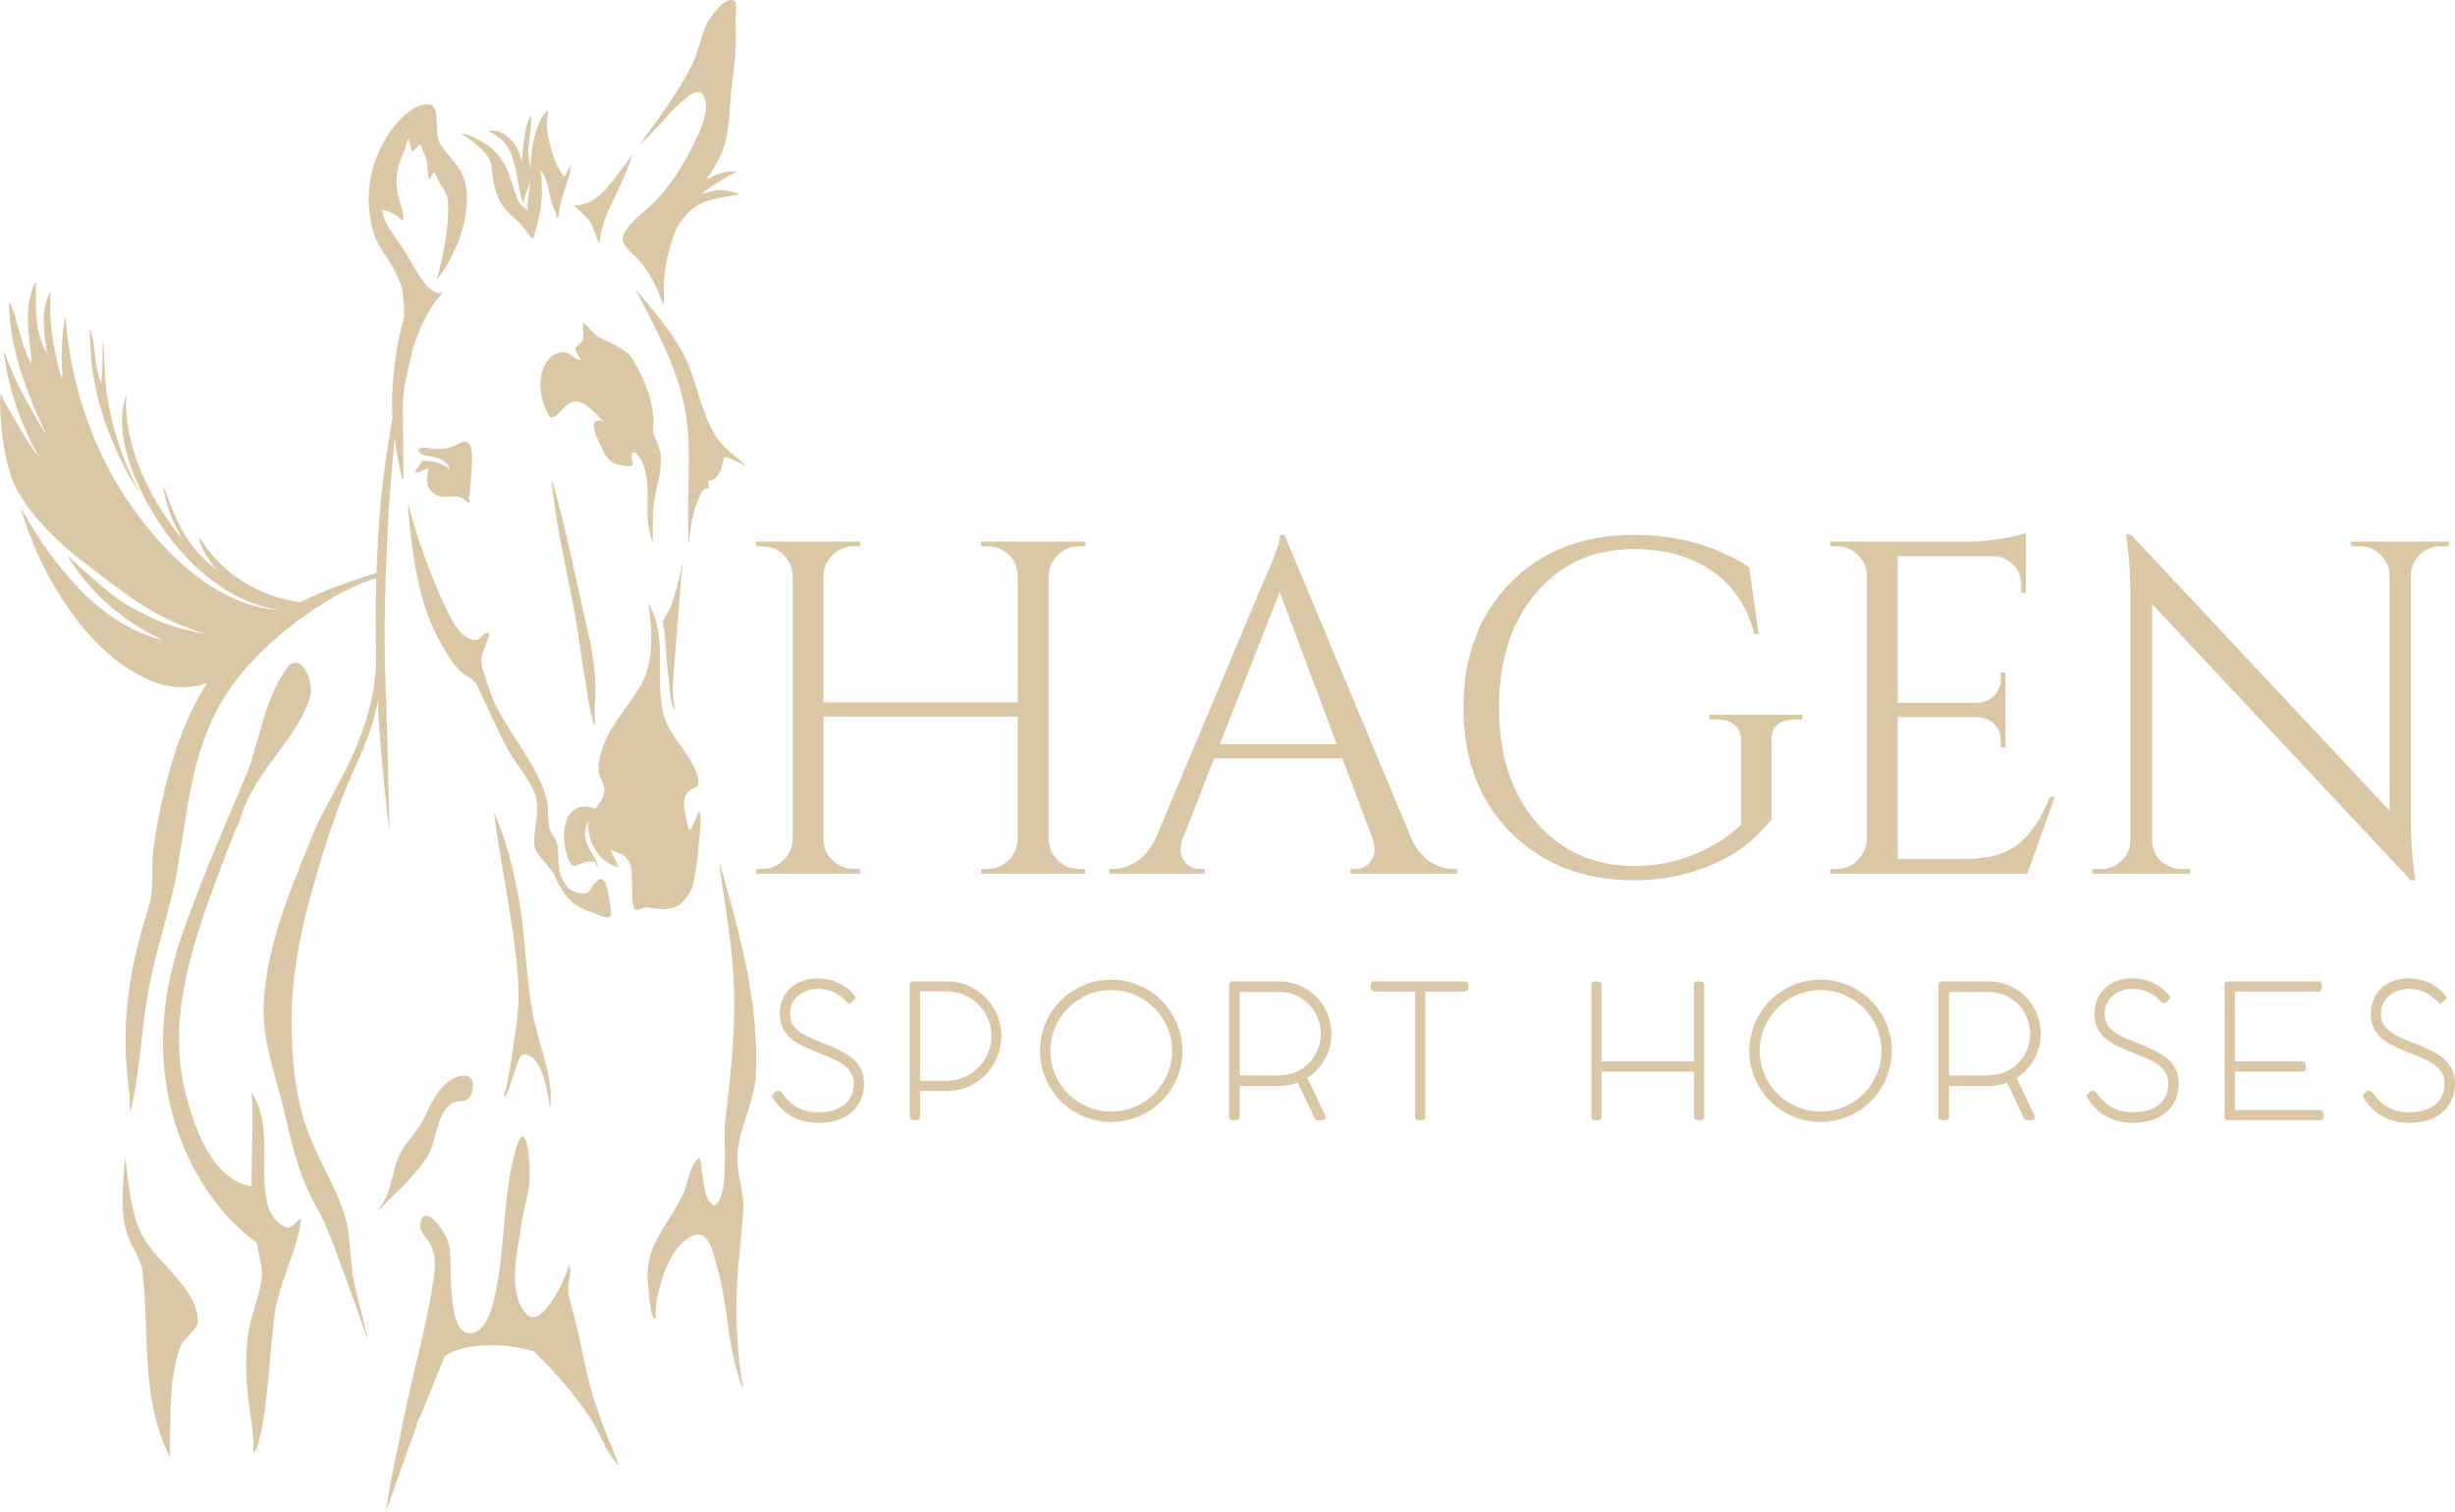 <svg xmlns:serif="http://www.serif.com/" xmlns="http://www.w3.org/2000/svg" xmlns:xlink="http://www.w3.org/1999/xlink" id="Hagen_Sport_Horses_Logo" x="0px" y="0px" width="300px" height="184.766px" viewBox="0 0 300 184.766" style="enable-background:new 0 0 300 184.766;" xml:space="preserve"><style type="text/css">	.st0{fill-rule:evenodd;clip-rule:evenodd;fill:#DAC7A6;}</style><g id="Foal">	<path class="st0" d="M71.752,76.792c-1.235-5.367-2.771-13.014-4.341-18.289   c0.469,6.399,2.623,14.072,3.44,20.41c0.278,2.156,0.702,4.293,1.014,6.446   c0.105,0.721,0.248,1.442,0.446,2.143c0.103,0.363,0.225,1.444,0.328,1.082   c0.156-0.549-0.029-1.368,0.016-1.95C72.938,82.965,72.587,80.425,71.752,76.792z"></path>	<path class="st0" d="M80.12,24.54c-1.11,1.175-3.462,2.748-3.976,4.304   c-0.367,1.113,1.234,2.184,1.864,2.887c1.377,1.538,2.152,3.192,2.826,4.964   c0.288,0.756,0.333,0.48,0.282-0.865c-0.101-2.699,0.589-5.612,1.628-8.069   c2.109-3.338,3.839-3.325,7.497-3.987c0.325-0.059-0.605-0.276-0.923-0.363   c-0.712-0.192-1.429-0.224-2.156-0.094c-0.479,0.085-0.961,0.212-1.431,0.378   c0.585-0.495,1.202-0.94,1.815-1.304c0.524-0.31,1.059-0.602,1.577-0.921   c0.264-0.162,1.08-0.479,0.772-0.511c-1.19-0.122-2.436,0.321-3.618,1.024   c0.673-0.958,1.31-1.938,1.79-3.008c1.261-2.819,0.999-5.782,1.396-8.777   c0.334-2.534,0.591-5.114,0.414-7.667c-0.029-0.417,0.26-2.08-0.114-2.376   c-1.077-0.851-3.059,2.045-3.381,2.713c-0.788,1.65-1.021,3.491-1.854,5.128   c-1.714,3.365-4.227,6.76-6.398,9.694c-0.195,0.263,1.547-1.429,2.484-2.475   c1.199-1.338,2.005-2.266,3.419-3.375c0.695-0.544,1.543-1.028,2.016,0.004   c0.713,1.557-0.356,3.834-1.034,5.24C83.648,19.916,82.296,22.235,80.12,24.54z"></path>	<path class="st0" d="M60.06,20.288c0.195,2.292,0.562,4.392,2.445,6.058   c0.512,0.453,1.076,0.889,1.466,1.466c0.461,0.681,0.963,1.299,1.151,1.338   c0.001,0.003,0.002,0.007,0.003,0.009c0.001-0.003,0.002-0.006,0.003-0.008   c0.032,0.005,0.056-0.007,0.065-0.043c0.033-0.124,0.061-0.254,0.085-0.387   c0.545-1.628,0.96-3.669,0.95-5.194c-0.004-0.599-0.017-1.223-0.071-1.82   c-0.018-0.196-0.037-0.392-0.063-0.588c-0.011-0.085-0.099-0.313-0.034-0.257   c0.894,0.777,1.009,2.918,1.401,3.999c0.135,0.372,0.305,0.729,0.443,1.098   c0.08,0.213,0.063,0.79,0.234,0.641c0.191-0.166,0.241-0.997,0.282-1.214   c0.193-1.027,0.488-2.015,0.838-2.999c0.172-0.484,0.361-0.941,0.419-1.456   c0.019-0.171,0.024-0.344,0.029-0.515c0.002-0.078,0.049-0.294-0.001-0.234   c-0.132,0.161-0.537,1.313-0.729,1.337c-0.137,0.017-0.438-0.467-0.488-0.543   c-0.437-0.658-0.704-1.433-0.95-2.179c-0.412-1.25-0.717-2.479-0.722-3.807   c-0-0.146,0.2-1.392,0.089-1.476c-0.066-0.051-0.577,0.672-0.596,0.702   c-0.497,0.807-0.812,1.755-1.044,2.668c-0.324,1.277-0.382,2.546-0.43,3.823   c-0.113-0.929-0.39-1.846-0.253-2.791c0.117-0.808,0.24-1.606,0.303-2.421   c0.022-0.285,0.04-0.57,0.039-0.856c-0.001-0.129,0.062-0.47-0.034-0.384   c-0.528,0.471-0.677,1.862-0.797,2.512c-0.163,0.879-0.261,1.897-0.306,2.952   c-0.171-0.667-0.419-1.311-0.772-1.912c-0.43-0.732-1.313-1.469-2.11-1.768   c-0.112-0.042-1.121-0.169-1.1-0.005c0.016,0.129,0.69,0.441,0.786,0.505   c0.603,0.405,1.142,0.89,1.497,1.532c1.16,2.097,1.093,4.646,1.836,6.834   c0.011-0.083,0.021-0.167,0.031-0.251c0.013,0.11,0.026,0.221,0.04,0.327   c-0.035-0.959,0.525-1.812,0.769-2.706c-0.019,0.292-0.042,0.585-0.073,0.879   c-0.084,0.782-0.225,1.676-0.269,2.562c-0.453-0.408-0.932-0.772-1.182-1.402   c-0.767-1.935-1.084-3.984-2.535-5.581c-1.603-1.765-4.33-2.552-4.342-2.412   C56.358,16.379,59.898,18.378,60.06,20.288z"></path>	<path class="st0" d="M72.346,27.526c0.194,0.384,0.61,1.933,0.861,2.086   c0.136,0.083,0.073-0.309,0.107-0.465c0.063-0.296,0.112-0.594,0.181-0.888   c0.216-0.908,0.508-1.811,0.909-2.654c1.133-2.377,1.877-3.853,2.944-6.786   c-1.348,1.769-2.272,3.16-3.611,4.588c-0.799,0.853-1.957,1.687-3.53,1.674   C69.872,25.079,71.7,26.246,72.346,27.526z"></path>	<path class="st0" d="M87.399,53.212c-1.789-2.93-2.23-6.631-3.774-9.715   c-1.42-2.838-3.874-5.748-5.977-8.12c3.468,6.655,6.223,11.658,6.495,18.459   c0.126,3.137-0.099,6.323-0.043,9.47c0.011,0.619-0.009,1.239,0.006,1.858   c0.002,0.066,0.005,1.112,0.073,1.122c0.03,0.005,0.111-0.924,0.117-0.982   c0.066-0.637,0.187-1.249,0.305-1.876c0.184-0.992,0.731-2.685,1.309-3.523   c0.262-0.382,0.849-0.058,0.768-0.333c-0.091-0.313-0.302-0.79,0.113-0.841   c1.158-0.143,1.592-2.165,1.658-2.785c0.047-0.44,2.997,1.219,2.796,1.033   C89.952,55.783,88.331,54.742,87.399,53.212z"></path>	<path class="st0" d="M84.432,108.861c0.568-1.004,1.022-5.958,1.117-7.333   c0.024-0.363,0.166-2.267-0.126-2.356c-0.044-0.014-0.721,1.635-0.868,1.881   c-0.009,0.016-0.277,0.435-0.279,0.433c-0.236-0.196-0.3-1.028-0.382-1.343   c-0.216-0.819-0.574-2.333-0.002-3.124c0.701-0.97,1.705-0.448,1.424-1.813   c-0.609-2.953-3.495-4.959-4.24-7.939c-1.087-4.352,0.58-9.517-1.856-13.576   c0.416,2.998,0.744,6.708-0.638,9.509c-1.349,2.736-3.749,4.966-4.814,7.847   c-0.402,1.088-0.772,2.294-0.571,3.462c0.125,0.728,0.819,1.621,0.653,2.347   c-0.188,0.82-0.678,1.408-1.123,2.018c-2.864-1.288-4.651,1.677-3.415,5.743   c0.741,2.438,1.31,0.35,3.293,0.734c0.237,0.047,0.328,0.82,0.414,0.594   c0.174-0.459-0.892-1.935-1.088-2.341c-0.645-1.335-0.574-2.322,0.068-3.396   c-0.099,0.327-0.147,0.69-0.114,1.11c0.159,2.05,1.63,4.287,3.732,4.659   c0.011,0.002-0.971-1.961-0.963-2.08c0.001-0.014,0.767,0.276,0.82,0.296   c0.811,0.299,1.279,0.718,1.566,1.575c0.383,1.144-0.015,4.688,0.507,5.322   c0.278,0.338,1.18-0.267,1.543-0.199C81.557,111.338,83.009,111.373,84.432,108.861z"></path>	<path class="st0" d="M80.743,55.515c-0.021-0.541-0.998-2.601-0.953-2.975   c0.533-4.36-2.765-9.134-2.892-9.236c-1.038-0.835-2.213-1.406-3.417-1.951   c-0.601-0.272-1.023-0.705-1.459-1.187c-0.087-0.096-0.663-0.758-0.757-0.68   c-0.054,0.045,0.049,1.684,0.012,1.865c-0.135,0.644-0.875,0.917-0.97,1.165   c-0.085,0.222,0.348,0.888,0.454,1.11c0.063,0.132,0.319,0.421,0.174,0.401   c-0.87-0.115-1.417-1.223-2.493-0.955c-3.113,0.777-2.757,5.743-1.311,7.788   c0.458,0.648,1.397-0.707,2.146-1.349c1.671-1.434,3.365,1.018,4.482,1.996   c-2.536-0.775-0.24,3.147-0.198,3.257c0.345,0.913,0.887,1.671,1.836,2.001   c0.219,0.076,1.918,0.408,1.951,0.006c0.035-0.418-0.403-0.996-0.06-1.398   c0.375-0.44,1.063,0.869,1.125,0.99c0.989,1.916,0.651,4.694,0.731,6.781   c0.028,0.736,0.163,1.463,0.327,2.18c0.171,0.748,0.292,1.223,0.295,1.086   c0.04-1.728-0.071-3.448,0.172-5.167C80.303,58.681,80.855,58.405,80.743,55.515z"></path>	<path class="st0" d="M83.465,68.632c-0.392,1.873-0.859,3.731-1.496,5.537   c-0.144,0.409-1.033,1.589-0.963,1.967c0.393,2.124,0.376,4.38,0.676,6.585   c0.168,1.233,0.124,3.042,0.774,4.123c0.126,0.209-0.061-0.484-0.093-0.726   c-0.053-0.418-0.101-0.833-0.12-1.254c-0.059-1.349,0.072-2.659,0.192-4.001   C82.793,76.843,82.991,72.641,83.465,68.632z"></path>	<path class="st0" d="M72.537,111.578c0.511,0.169,1.52,0.827,2.078,0.422   c0.127-0.093,0.02-0.797,0-0.948c-0.087-0.66-0.361-3.112-0.908-3.512   c-0.667-0.486-1.46,1.039-1.717,1.377c-0.514,0.676-2.164,0.062-2.578-0.433   c-1.503-1.801-1.007-3.032-1.268-5.104c-0.112-0.889-0.796-1.332-1-2.174   c-0.31-1.272-0.049-2.587-0.428-3.844c-1.182-3.917-4.175-7.367-6.061-10.976   c-0.21-0.401-0.673-1.674-1.156-2.939c-0.121-0.502-0.294-1.083-0.533-1.735   c-0.517-1.411,0.438-2.777,0.471-3.023c0.062-0.45,0.632-1.349,0.178-1.349   c-0.86-0.002-0.79,1.24-2.07,0.786c-1.62-0.574-2.416-2.549-3.107-3.934   c-1.655-3.317-3.811-9.39-4.636-12.937c0.837,10.81,2.386,14.7,4.904,18.786   c1.891,3.068,2.379,2.079,3.581,3.679c1.23,2.558,2.312,5.184,3.662,7.69   c1.028,1.91,2.613,3.551,3.397,5.577c0.642,1.66,0.029,3.891-0.092,5.652   c-0.131,1.898,1.744,2.759,2.547,4.449C69.076,109.775,69.873,110.698,72.537,111.578z"></path>	<path class="st0" d="M51.231,56.913c-0.098,0.105-0.192,0.214-0.274,0.331   c-0.613,0.867,0.458,0.371,0.986,0.157c0.034-0.014,0.405-0.179,0.422-0.161   c0.052,0.059-0.134,0.687-0.145,0.797c-0.067,0.621-0.073,1.239,0.297,1.766   c0.986,1.407,2.17,0.69,3.526,0.925c0.594,0.103,0.816,0.528,1.303,0.786   c0.075,0.04,0.008-0.17,0.005-0.255c-0.002-0.058-0.008-0.115-0.013-0.173l0.063,0.046   c-0.035-0.123-0.063-0.191-0.084-0.234c-0.007-0.052-0.015-0.103-0.025-0.155   c0.015-0.046,0.037-0.119,0.068-0.248c0.087-0.359,0.187-1.773,0.194-2.112   c0.018-0.816,0.688-4.837-1.01-4.368c-0.959,0.265-1.611,1.23-4.414,0.71   c-0.104-0.019-0.967,0.027-0.982,0.189c-0.029,0.331,0.397,0.684,0.683,0.732   c0.807,0.136,1.762,0.217,2.503,0.779c0.322,0.245,0.512,0.548,0.637,0.878   c-0.945-0.684-2.085-1.012-3.389-0.983C51.422,56.459,51.373,56.761,51.231,56.913z"></path>	<path class="st0" d="M52.271,141.276c1.206-1.936,0.898-4.686,2.704-6.252   c0.698-0.605,1.39-0.268,2.002-0.584c1.003-0.517,1.283-2.975-0.221-2.974   c-2.356,0.003-3.944,2.949-4.725,4.767c-0.839,1.952-2.497,3.343-3.232,4.974   c-1.03,2.288-0.828,4.359-2.453,6.476l0.045,0.116C48.462,145.647,50.659,143.862,52.271,141.276z"></path>	<path class="st0" d="M62.354,130.406c-0.103,0.826-0.358,1.621-0.473,2.442   c-0.054,0.387-0.533,1.368-0.204,1.156c0.638-0.41,1.546-5.082,2.213-5.131   c1.854-0.134,2.623,2.87,2.905,4.177c0.106,0.489,0.193,0.981,0.291,1.472   c0.053,0.262,0.131,1.05,0.162,0.785c0.436-3.731-1.469-7.729-2.134-11.326   c-0.99-5.354-0.867-10.459-2.035-15.791c-0.634-2.896-1.089-5.076-2.734-8.985   c0.782,6.633,3.342,17.689,2.991,23.71C63.19,125.438,62.665,127.909,62.354,130.406z"></path>	<path class="st0" d="M43.308,156.915c-0.632-2.733-0.339-5.648-1.174-8.312   c-1.081-3.448-3.045-6.565-4.369-9.918c-1.698-4.299-2.143-9.417-2.14-14.016   c0.003-5.082,0.97-10.204,2.345-15.23c1.257-4.592,2.698-9.2,4.453-13.44   c1.131-2.733,3.067-6.324,3.738-10.312c0.278,5.371,0.769,10.718,1.429,15.985   c0.032,0.253-0.298-13.795-0.46-17.707c-0.309-7.424-0.019-13.536,0.327-20.819   c0.158-3.323,0.566-6.491,0.739-9.72c0.033,0.241,0.068,0.479,0.104,0.714   c0.279,1.771,0.697,4.299,0.984,4.529c0.089,0.071-0.075-5.547-0.059-8.902   c0.012-2.623,0.722-4.82,1.233-7.188c1.334-3.966,2.416-5.342,3.652-6.848   c0.055-0.068-0.922,0.674-2.364-1.323c-1.17-1.62-1.89-3.27-3.428-5.39   c-0.018-0.024-0.04-0.049-0.061-0.074c-0.702-1.073-1.551-2.156-1.514-3.284   c0-0.011,0.603,0.142,0.661,0.16c0.458,0.15,0.877,0.408,1.278,0.673   c0.189,0.125,0.397,0.565,0.55,0.399c0.326-0.354-0.551-2.682-0.634-3.167   c-0.366-2.143-0.071-3.279,0.796-5.237c0.165-0.372,0.262-1.179,0.541-1.464   c0.013-0.013,0.376,1.417,0.432,1.493c0.06,0.082,0.766-0.731,0.81-0.791   c0.224-0.3,0.426,0.619,0.605,0.948c0.625,1.143,0.369,2.039,0.618,3.199   c0.075,0.348,0.363-0.642,0.657-0.844c0.03-0.021,0.397,0.755,0.423,0.819   c0.377,0.909,1.195,1.664,1.254,2.648c0.199,3.32-0.586,6.662-1.353,9.662   c2.394-2.943,4.521-8.325,3.36-12.202c-0.564-1.883-2.226-2.976-3.086-4.644   c-0.51-0.988,0.127-4.28-1.095-4.519c-1.891-0.37-4.103,2.105-5.025,3.501   c-2.394,3.622-3.198,8.044-1.812,12.348c0.747,2.317,2.534,3.552,3.356,6.541   c0.032,0.117,0.061,0.193,0.087,0.235c0.166,1.145,0.234,2.318,0.231,3.261   c-0.199,0.806-0.419,1.499-0.579,2.288c-0.835,4.126-1.014,7.33-0.856,10.055   c-0.566,3.295-1.108,6.809-1.408,10.085c-0.271,2.969-0.453,5.956-0.555,8.952   c-3.511,1.041-6.612,2.193-9.348,3.564c-2.741-0.474-5.203-1.284-7.685-3.02   c-1.852-1.295-3.411-2.997-4.597-4.917c-0.022-0.036,0.014,0.405,0.034,0.472   c0.093,0.317,0.221,0.624,0.364,0.922c0.46,0.955,1.086,1.826,1.79,2.615   c0.119,0.134-0.287-0.215-0.426-0.328c-0.736-0.602-1.427-1.26-2.062-1.967   c-2.002-2.228-3.045-5.168-4.078-7.92c-0.038-0.102-0.007,0.218,0.007,0.325   c0.039,0.298,0.095,0.593,0.16,0.886c0.169,0.769,0.401,1.524,0.697,2.253   c0.415,1.02,0.899,2.011,1.435,2.973c-1.154-1.422-2.206-2.927-3.142-4.502   c-1.598-2.69-2.821-5.642-3.406-8.723c-0.196-1.03-0.322-2.076-0.335-3.125   c-0.004-0.335-0.002-0.553,0.013-0.886c0.006-0.141,0.063-0.554,0.016-0.421   c-1.706,4.798,1.112,11.007,3.613,15.018c3.311,5.308,8.713,10.437,15.175,11.268   c-8.164-0.41-15.072-7.812-19.146-14.143c-3.421-5.318-5.592-11.431-6.622-17.654   c-0.213-1.291-0.305-2.586-0.448-3.885c-0.051-0.462-0.6,2.64-0.438,5.96   c0.01,0.209,0.163,1.094-0.065,1.234C7.441,46.097,7.23,45.213,7.224,45.185   c-0.302-1.339-0.634-2.686-0.822-4.046c-0.224-1.622-0.398-4.259-0.164-5.558   c0.025-0.142-0.837,1.244-0.898,3.111c-0.051,1.541,0.194,2.896,0.392,4.425   c0.033,0.251-0.251-0.439-0.355-0.669c-0.147-0.323-0.297-0.665-0.416-1.002   c-0.887-2.512-0.48-7.057-0.567-6.945c-0.571,0.738-0.867,2.419-0.922,3.005   c-0.241,2.547,0.215,4.503,0.405,6.748c0.036,0.421-0.531-0.743-0.566-0.83   c-0.379-0.946-0.669-1.923-0.946-2.902c-0.207-0.735-0.4-1.474-0.612-2.207   C1.73,38.237,1.226,36.944,1.2,36.985c-0.146,0.227-0.058,0.781-0.053,1.032   c0.005,0.267,0.018,0.53,0.041,0.797C1.602,43.668,3.58,48.811,5.667,53.146   c-0.002-0.002-0.003-0.005-0.005-0.008c-0.963-1.455-1.8-3.072-2.654-4.595   c-0.924-1.647-1.789-3.581-2.531-5.7c-0.099-0.282,0.445,6.331,4.262,12.939   c0.1,0.173-0.257-0.306-0.381-0.462c-0.827-1.042-1.503-2.192-2.161-3.346   c-0.504-0.884-0.999-1.781-1.557-2.632c-0.085-0.13-0.561-1.368-0.561-1.368   s-0.08,1.026-0.078,1.166c0.01,0.827,0.067,1.65,0.128,2.475   c0.153,2.067,0.494,4.116,1.069,6.109c1.271,4.4,6.161,8.85,9.513,11.362   c4.784,3.586,8.152,6.553,14.433,8.378c-3.697-0.556-6.157-1.618-9.05-3.198   c-1.923-1.05-3.571-2.554-5.215-3.98c-0.662-0.574-1.036-0.909-1.686-1.499   c-0.137-0.124-1.051-1.022-0.885-0.752c1.998,3.239,4.718,6.069,7.917,8.135   c1.179,0.761,2.398,1.465,3.664,2.074c-3.587-0.904-6.786-2.926-9.419-5.494   C7.251,69.61,4.742,65.986,2.543,62.077c-0.061-0.108,0.061,0.241,0.097,0.36   c0.094,0.309,0.188,0.618,0.286,0.926c0.181,0.566,0.36,1.152,0.577,1.708   c0.931,2.38,1.99,4.723,3.32,6.909c2.809,4.618,6.572,9.134,11.686,11.253   c2.174,0.9,4.643,1.006,6.791,0.273c-2.14,3.307-3.781,7.339-5.034,12.355   c-0.689,2.758-1.27,5.657-1.565,8.483c-0.226,2.168,0.15,4.349-0.514,6.458   c-1.784,5.672-2.854,10.603-2.845,16.583c0.003,1.915,0.165,3.789,0.4,5.689   c0.077,0.623,0.104,1.251,0.135,1.877c0.016,0.321-0.029,1.28,0.049,0.966   c1.249-5.003,1.338-10.398,2.332-15.485c0.965-4.939,2.683-9.694,3.508-14.67   c1.287-7.765,1.829-15.306,6.575-21.928c2.723-3.799,6.66-7.201,10.678-9.784   c0.083-0.022,0.165-0.045,0.248-0.067c-0.041-0.005-0.081-0.009-0.122-0.014   c0.461-0.294,0.922-0.578,1.383-0.849c1.397-0.824,4.043-2.094,5.452-2.455   c-0.101,3.351-0.102,6.713-0.014,10.071c-0.285,9.51-5.668,16.118-7.715,21.205   c-2.652,6.589-5.677,13.439-6.032,20.736c-0.229,4.726,1.685,9.404,2.72,13.99   c0.889,3.937,1.868,7.771,4.05,11.438c1.356,2.281,6.054,16.026,5.974,15.66   C44.313,160.823,43.839,159.215,43.308,156.915z"></path>	<path class="st0" d="M92.388,131.115c0.3-8.739-1.889-16.758-4.529-25.883   c0.643,5.015,1.344,8.522,1.682,12.806c0.526,6.647-0.177,12.686-0.952,19.237   c-0.232,1.952,0.64,9.142-1.324,10.058c-0.05,0.024-0.285-0.195-0.314-0.219   c-0.977-0.823-0.902-2.722-1.17-3.85c-0.131-0.555-0.015-1.955-0.491-1.639   c-0.887,0.586-1.371,3.315-1.773,4.206c-1.616,3.585-4.672,6.28-4.367,10.482   c0.032,0.443,0.268,4.813,0.871,4.86c0.263,0.02,0.053-0.526,0.077-0.788   c0.079-0.846,0.157-1.697,0.368-2.521c0.559-2.183,1.479-4.907,3.346-6.326   c2.686-2.041,3.187,1.165,3.815,3.295c1.432,4.858,1.207,10.159,3.163,14.88   c0.128,0.309-0.099-0.664-0.148-0.996c-0.072-0.495-0.139-0.99-0.203-1.487   c-0.203-1.58-0.296-3.158-0.392-4.747c-0.303-5.056,0.421-9.456,0.78-14.408   c0.171-2.351-0.829-4.557-0.718-6.872C90.272,137.824,92.266,134.672,92.388,131.115z"></path>	<path class="st0" d="M35.07,150.053c-1.236-0.387-2.107-1.772-2.393-2.959   c-1.113-4.619,0.782-9.35-1.993-13.684c0.389,1.744,0.022,6.666,0.06,11.598   c-1.602-0.26-5.769-1.482-8.216-12.033c-2.276-9.814,1.777-19.944,5.872-30.631   c0.079-0.205,0.157-0.42,0.236-0.64c0.234-0.354,0.56-1.071,0.852-2.016   c1.714-5.547,7.082-9.605,8.443-14.651c0.442-1.638-1.172-5.81-2.96-3.264   c-2.392,3.406-3.109,7.632-4.36,11.532c-0.058,0.182-0.116,0.364-0.175,0.545   c-1.637,4.1-5.36,12.239-8.125,20.179c-6.543,18.791,2.017,30.965,5.645,34.832   c1.031,1.099,2.186,2.123,3.412,3.018c0.357,1.85,0.731,3.371,0.639,4.18   c-0.27,2.378-1.327,4.555-1.667,6.917c-0.478,3.321-0.25,6.478,0.24,9.781   c0.15,1.012,0.289,2.028,0.374,3.047c0.047,0.568-0.114,2.203,0.161,1.703   c1.559-2.829,1.878-13.512,2.544-17.471c0.61-3.626,2.746-7.354,3.105-10.923   C36.828,148.472,35.686,150.247,35.07,150.053z"></path>	<path class="st0" d="M15.301,141.385c-0.301,3.588-0.625,6.711,0.223,9.371   c0.501,1.571,1.692,3.055,1.885,4.698c0.894,7.634-0.255,15.296,3.257,22.455   c0.226,0.46,0.059-1.024,0.079-1.536c0.039-0.975,0.061-1.95,0.077-2.927   c0.051-3.065,0.16-5.951,1.233-8.853c0.426-1.15,2.084-1.962,2.119-3.106   c0.102-3.294-4.038-6.645-5.868-9.069C16.001,149.366,15.865,145.824,15.301,141.385z"></path>	<path class="st0" d="M74.631,176.551c-0.685-1.574-1.255-3.195-1.81-4.817   c-1.157-3.378-1.65-6.837-2.521-10.281c-0.272-1.073-0.567-2.142-0.822-3.219   c-0.066-0.282-0.027-0.76-0.037-1.141c0.211-0.906,0.325-1.764,0.186-2.381   c-0.066-0.294-0.262,0.542-0.386,0.817c-0.209,0.459-0.404,0.923-0.611,1.383   c-0.495,1.1-2.696,5.212-4.195,3.772c-2.57-2.466-1.156-7.953-0.732-10.945   c0.218-1.537,0.629-3.035,0.924-4.557c0.355-1.834-0.202-10.174-1.764-4.118   c-1.419,5.497-1.126,11.62-2.375,17.237c-0.303,1.362-0.992,4.34-2.79,4.633   c-3.337,0.544-2.354-8.902-2.795-10.698c-0.419-1.703-2.665-4.775-3.372-3.248   c-0.999,2.157,2.121,2.067,1.544,6.571c-0.813,6.347-2.578,11.813-3.808,18.14   c-0.47,2.418-1.035,4.814-1.485,7.237c-0.18,0.966-0.348,1.935-0.487,2.907   c-0.042,0.289-0.217,1.144-0.118,0.87c0.6-1.676,2.262-6.422,3.853-10.808   c-0.618,1.362,1.237-3.411,0,0c0.104-0.085,3.261-8.131,3.37-8.204   c2.577-1.696,7.689-1.536,10.83-0.533c2.569,2.503,4.868,5.116,6.89,8.125   c1.099,1.636,2.023,4.45,3.473,5.763c0.173,0.155-0.157-0.439-0.234-0.658   C75.138,177.775,74.895,177.156,74.631,176.551z"></path>	<path class="st0" d="M10.998,41.298c0.051,1.094,0.093,2.186,0.221,3.275   c0.372,3.174,1.248,6.282,2.462,9.234c0.939,2.285,2.05,4.529,3.494,6.541   c-2.124-3.796-3.508-8.008-4.134-12.309c-0.32-2.197-0.228-4.406-0.471-6.602   c-0.013-0.118-0.02,0.236-0.021,0.355c-0.004,0.276-0.005,0.551-0.008,0.827   c-0.005,0.576-0.011,1.151-0.022,1.727c-0.012,0.612-0.022,1.229-0.107,1.837   c-0.025,0.18-0.029,0.704-0.098,0.536c-0.849-2.078-0.547-4.479-1.323-6.526   c-0.065-0.171-0.024,0.365-0.017,0.547C10.98,40.925,10.989,41.111,10.998,41.298z"></path></g><g id="Horses_00000164473526997562626690000004768616467770894221_">	<path class="st0" d="M288.76,133.927c0-0.098,0.053-0.178,0.16-0.239   c0.061-0.076,0.142-0.158,0.241-0.245c0.099-0.088,0.206-0.133,0.32-0.133   c0.038,0,0.108,0.02,0.212,0.058c0.102,0.038,0.177,0.087,0.222,0.148   c0.282,0.388,0.576,0.736,0.881,1.041c0.305,0.305,0.638,0.559,1.001,0.765   c0.361,0.206,0.759,0.363,1.188,0.469c0.431,0.107,0.917,0.16,1.458,0.16   c0.587,0,1.14-0.069,1.658-0.206c0.52-0.137,0.972-0.349,1.362-0.634   c0.388-0.286,0.696-0.652,0.925-1.097c0.23-0.446,0.344-0.974,0.344-1.583   c0-0.472-0.096-0.882-0.286-1.228c-0.19-0.347-0.449-0.655-0.777-0.926   c-0.329-0.27-0.711-0.509-1.15-0.715c-0.437-0.206-0.9-0.407-1.388-0.605   c-0.763-0.305-1.473-0.599-2.133-0.881c-0.66-0.28-1.234-0.606-1.722-0.977   c-0.487-0.369-0.87-0.806-1.149-1.309c-0.279-0.503-0.417-1.123-0.417-1.862   c0-0.678,0.119-1.287,0.355-1.828c0.236-0.541,0.562-0.998,0.977-1.371   c0.416-0.373,0.91-0.658,1.481-0.858c0.573-0.198,1.19-0.297,1.853-0.297   c0.442,0,0.874,0.049,1.298,0.143c0.424,0.096,0.827,0.235,1.213,0.417   c0.384,0.183,0.742,0.407,1.074,0.673c0.332,0.267,0.631,0.571,0.897,0.914   c0.038,0.053,0.065,0.098,0.081,0.133c0.015,0.034,0.023,0.081,0.023,0.142   c0,0.023-0.023,0.058-0.069,0.104c-0.046,0.046-0.099,0.098-0.16,0.154   c-0.062,0.058-0.128,0.114-0.201,0.172c-0.072,0.056-0.131,0.104-0.177,0.142   c-0.084,0.062-0.16,0.082-0.229,0.064c-0.069-0.02-0.13-0.056-0.183-0.11   c-0.465-0.509-0.98-0.914-1.543-1.211c-0.565-0.297-1.24-0.445-2.025-0.445   c-0.51,0-0.975,0.076-1.394,0.229c-0.42,0.152-0.78,0.364-1.082,0.634   c-0.3,0.271-0.533,0.593-0.696,0.966c-0.165,0.373-0.247,0.785-0.247,1.234   c0,0.533,0.12,0.983,0.361,1.348c0.239,0.366,0.577,0.69,1.012,0.97   c0.434,0.282,0.951,0.545,1.549,0.789c0.597,0.244,1.252,0.51,1.961,0.8   c0.625,0.259,1.194,0.532,1.709,0.817c0.515,0.286,0.952,0.608,1.315,0.966   c0.361,0.358,0.641,0.765,0.841,1.222c0.196,0.457,0.297,0.987,0.297,1.589   c0,0.785-0.145,1.476-0.436,2.073c-0.289,0.599-0.684,1.101-1.182,1.508   c-0.5,0.408-1.086,0.715-1.761,0.92c-0.675,0.206-1.394,0.308-2.156,0.308   c-1.15,0-2.197-0.233-3.138-0.702c-0.942-0.468-1.76-1.236-2.453-2.302   c-0.038-0.053-0.067-0.104-0.085-0.149C288.769,134.041,288.76,133.988,288.76,133.927z"></path>	<path class="st0" d="M272.26,119.941h11.035c0.289,0,0.434,0.142,0.434,0.424v0.399   c0,0.129-0.037,0.233-0.108,0.309c-0.073,0.076-0.181,0.114-0.326,0.114h-10.188v8.524h8.231   c0.129,0,0.235,0.034,0.315,0.102c0.079,0.069,0.12,0.18,0.12,0.332v0.411   c0,0.129-0.04,0.232-0.114,0.308c-0.078,0.076-0.183,0.114-0.321,0.114h-8.231v4.685h10.37   c0.289,0,0.434,0.142,0.434,0.424v0.411c0,0.274-0.142,0.411-0.424,0.411h-11.284   c-0.13,0-0.222-0.037-0.28-0.108c-0.056-0.073-0.085-0.169-0.085-0.293v-16.157   c0-0.175,0.044-0.286,0.131-0.337C272.058,119.967,272.154,119.941,272.26,119.941z"></path>	<path class="st0" d="M254.996,133.927c0-0.098,0.053-0.178,0.16-0.239   c0.061-0.076,0.142-0.158,0.241-0.245c0.099-0.088,0.206-0.133,0.32-0.133   c0.038,0,0.108,0.02,0.212,0.058c0.102,0.038,0.177,0.087,0.222,0.148   c0.282,0.388,0.576,0.736,0.881,1.041c0.305,0.305,0.638,0.559,0.999,0.765   c0.363,0.206,0.759,0.363,1.19,0.469c0.431,0.107,0.917,0.16,1.458,0.16   c0.587,0,1.14-0.069,1.658-0.206c0.518-0.137,0.972-0.349,1.36-0.634   c0.389-0.286,0.698-0.652,0.926-1.097c0.229-0.446,0.343-0.974,0.343-1.583   c0-0.472-0.094-0.882-0.285-1.228c-0.19-0.347-0.451-0.655-0.778-0.926   c-0.328-0.27-0.71-0.509-1.149-0.715c-0.439-0.206-0.902-0.407-1.389-0.605   c-0.762-0.305-1.473-0.599-2.133-0.881c-0.658-0.28-1.232-0.606-1.72-0.977   c-0.488-0.369-0.871-0.806-1.149-1.309c-0.279-0.503-0.417-1.123-0.417-1.862   c0-0.678,0.117-1.287,0.353-1.828c0.238-0.541,0.562-0.998,0.978-1.371   c0.416-0.373,0.91-0.658,1.481-0.858c0.571-0.198,1.19-0.297,1.853-0.297   c0.442,0,0.874,0.049,1.298,0.143c0.422,0.096,0.827,0.235,1.211,0.417   c0.385,0.183,0.743,0.407,1.076,0.673c0.331,0.267,0.631,0.571,0.897,0.914   c0.038,0.053,0.064,0.098,0.079,0.133c0.015,0.034,0.023,0.081,0.023,0.142   c0,0.023-0.023,0.058-0.069,0.104c-0.046,0.046-0.099,0.098-0.16,0.154   c-0.061,0.058-0.128,0.114-0.2,0.172c-0.073,0.056-0.131,0.104-0.177,0.142   c-0.084,0.062-0.16,0.082-0.229,0.064c-0.07-0.02-0.131-0.056-0.184-0.11   c-0.465-0.509-0.978-0.914-1.543-1.211c-0.564-0.297-1.239-0.445-2.023-0.445   c-0.51,0-0.977,0.076-1.396,0.229s-0.779,0.364-1.08,0.634c-0.302,0.271-0.533,0.593-0.698,0.966   c-0.163,0.373-0.245,0.785-0.245,1.234c0,0.533,0.12,0.983,0.36,1.348   c0.241,0.366,0.577,0.69,1.013,0.97c0.434,0.282,0.951,0.545,1.548,0.789   c0.599,0.244,1.252,0.51,1.962,0.8c0.625,0.259,1.194,0.532,1.709,0.817   c0.513,0.286,0.952,0.608,1.315,0.966c0.361,0.358,0.641,0.765,0.839,1.222s0.297,0.987,0.297,1.589   c0,0.785-0.145,1.476-0.434,2.073c-0.289,0.599-0.684,1.101-1.184,1.508   c-0.498,0.408-1.086,0.715-1.76,0.92c-0.675,0.206-1.394,0.308-2.156,0.308   c-1.152,0-2.197-0.233-3.138-0.702c-0.942-0.468-1.76-1.236-2.453-2.302   c-0.038-0.053-0.067-0.104-0.085-0.149C255.005,134.041,254.996,133.988,254.996,133.927z"></path>	<path class="st0" d="M248.931,123.963c0.3,0.769,0.451,1.566,0.451,2.389   c0,0.533-0.065,1.059-0.195,1.577c-0.13,0.518-0.32,1.01-0.571,1.473   c-0.251,0.466-0.561,0.897-0.926,1.298c-0.366,0.399-0.785,0.743-1.257,1.033l2.195,4.639   c0.006,0.015,0.015,0.046,0.023,0.091c0.008,0.046,0.011,0.084,0.011,0.114   c0,0.084-0.029,0.16-0.085,0.229c-0.058,0.069-0.139,0.104-0.247,0.104h-0.673   c-0.145,0-0.256-0.081-0.332-0.241l-2.058-4.353c-0.708,0.282-1.517,0.422-2.424,0.422h-4.665v3.737   c0,0.289-0.148,0.434-0.446,0.434h-0.422c-0.291,0-0.436-0.145-0.436-0.434v-16.065   c0-0.13,0.041-0.238,0.12-0.326c0.081-0.087,0.174-0.136,0.28-0.143h5.568   c1.005,0,1.913,0.18,2.721,0.538c0.809,0.358,1.496,0.836,2.064,1.434   C248.195,122.512,248.629,123.194,248.931,123.963z M238.177,131.436h4.665   c0.83,0,1.571-0.142,2.218-0.428c0.647-0.285,1.194-0.666,1.641-1.143   c0.446-0.475,0.788-1.019,1.024-1.629c0.236-0.609,0.353-1.237,0.353-1.885   s-0.117-1.278-0.353-1.891c-0.236-0.614-0.577-1.161-1.024-1.641   c-0.446-0.48-0.993-0.864-1.641-1.153c-0.647-0.289-1.388-0.434-2.218-0.434h-4.665V131.436z"></path>	<path class="st0" d="M214.075,130.751c-0.207-0.737-0.309-1.508-0.309-2.308   c0-0.8,0.102-1.571,0.309-2.313c0.206-0.743,0.497-1.437,0.874-2.08   c0.376-0.644,0.83-1.231,1.36-1.76c0.529-0.53,1.117-0.983,1.761-1.36   c0.643-0.376,1.338-0.67,2.08-0.879c0.743-0.21,1.516-0.315,2.316-0.315s1.572,0.105,2.316,0.315   c0.743,0.209,1.437,0.503,2.081,0.879c0.644,0.378,1.231,0.83,1.761,1.36   c0.529,0.529,0.983,1.115,1.36,1.76c0.376,0.643,0.67,1.336,0.881,2.08   c0.209,0.742,0.314,1.513,0.314,2.313c0,0.8-0.105,1.571-0.314,2.308   c-0.21,0.74-0.504,1.431-0.881,2.075c-0.378,0.643-0.832,1.229-1.36,1.76   c-0.53,0.529-1.117,0.983-1.761,1.359c-0.644,0.378-1.338,0.669-2.081,0.874   c-0.743,0.206-1.516,0.308-2.316,0.308s-1.572-0.102-2.316-0.308   c-0.742-0.206-1.437-0.497-2.08-0.874c-0.644-0.376-1.233-0.83-1.761-1.359   c-0.53-0.53-0.984-1.117-1.36-1.76C214.572,132.181,214.281,131.491,214.075,130.751z    M215.303,126.473c-0.178,0.635-0.268,1.292-0.268,1.97c0,1.021,0.195,1.984,0.584,2.885   c0.388,0.903,0.92,1.69,1.595,2.36c0.673,0.67,1.463,1.199,2.366,1.587   c0.903,0.388,1.866,0.583,2.887,0.583c0.678,0,1.336-0.087,1.973-0.264   c0.637-0.175,1.229-0.424,1.778-0.748c0.548-0.323,1.05-0.711,1.504-1.165   c0.452-0.452,0.841-0.954,1.165-1.502s0.576-1.137,0.756-1.766   c0.178-0.628,0.268-1.286,0.268-1.971c0-1.021-0.197-1.982-0.59-2.884   c-0.392-0.903-0.925-1.691-1.6-2.366c-0.675-0.673-1.464-1.207-2.368-1.6   c-0.903-0.392-1.865-0.588-2.887-0.588c-0.686,0-1.344,0.09-1.971,0.268   c-0.629,0.18-1.22,0.431-1.773,0.754c-0.553,0.325-1.056,0.713-1.508,1.165   c-0.454,0.454-0.841,0.954-1.161,1.502S215.483,125.836,215.303,126.473z"></path>	<path class="st0" d="M206.997,129.712v-9.359c0-0.129,0.034-0.23,0.104-0.302   c0.069-0.073,0.171-0.11,0.308-0.11h0.401c0.129,0,0.236,0.037,0.32,0.11   c0.084,0.072,0.126,0.172,0.126,0.302v16.146c0,0.274-0.149,0.411-0.446,0.411h-0.401   c-0.274,0-0.411-0.137-0.411-0.411v-5.52h-11.297v5.52c0,0.274-0.145,0.411-0.434,0.411h-0.401   c-0.274,0-0.411-0.137-0.411-0.411v-16.146c0-0.129,0.034-0.23,0.102-0.302   c0.069-0.073,0.172-0.11,0.309-0.11h0.411c0.13,0,0.233,0.037,0.309,0.11   c0.076,0.072,0.114,0.172,0.114,0.302v9.359h11.297V129.712z"></path></g><g id="Sport">	<path class="st0" d="M167.939,119.941h11.056c0.129,0,0.236,0.034,0.32,0.098   c0.084,0.066,0.126,0.169,0.126,0.314v0.401c0,0.129-0.038,0.235-0.114,0.314   c-0.076,0.081-0.187,0.12-0.332,0.12h-4.825v15.311c0,0.274-0.142,0.411-0.424,0.411h-0.411   c-0.274,0-0.411-0.137-0.411-0.411v-15.311h-4.985c-0.282,0-0.424-0.145-0.424-0.434v-0.401   C167.516,120.079,167.657,119.941,167.939,119.941z"></path>	<path class="st0" d="M162.251,123.963c0.302,0.769,0.452,1.566,0.452,2.389   c0,0.533-0.066,1.059-0.195,1.577c-0.129,0.518-0.32,1.01-0.571,1.473   c-0.251,0.466-0.561,0.897-0.926,1.298c-0.366,0.399-0.786,0.743-1.258,1.033l2.195,4.639   c0.008,0.015,0.015,0.046,0.023,0.091c0.008,0.046,0.012,0.084,0.012,0.114   c0,0.084-0.029,0.16-0.087,0.229c-0.056,0.069-0.139,0.104-0.245,0.104h-0.675   c-0.145,0-0.254-0.081-0.331-0.241l-2.058-4.353c-0.71,0.282-1.517,0.422-2.424,0.422h-4.665v3.737   c0,0.289-0.149,0.434-0.446,0.434h-0.424c-0.289,0-0.434-0.145-0.434-0.434v-16.065   c0-0.13,0.04-0.238,0.12-0.326c0.079-0.087,0.174-0.136,0.28-0.143h5.568   c1.006,0,1.913,0.18,2.721,0.538c0.807,0.358,1.496,0.836,2.064,1.434   C161.515,122.512,161.949,123.194,162.251,123.963z M151.498,131.436h4.665   c0.83,0,1.569-0.142,2.218-0.428c0.647-0.285,1.194-0.666,1.641-1.143   c0.445-0.475,0.786-1.019,1.022-1.629c0.236-0.609,0.355-1.237,0.355-1.885   s-0.119-1.278-0.355-1.891c-0.236-0.614-0.577-1.161-1.022-1.641   c-0.446-0.48-0.993-0.864-1.641-1.153c-0.649-0.289-1.388-0.434-2.218-0.434h-4.665V131.436z"></path>	<path class="st0" d="M127.395,130.751c-0.206-0.737-0.309-1.508-0.309-2.308   c0-0.8,0.104-1.571,0.309-2.313c0.206-0.743,0.498-1.437,0.874-2.08   c0.378-0.644,0.832-1.231,1.36-1.76c0.53-0.53,1.117-0.983,1.761-1.36   c0.644-0.376,1.338-0.67,2.081-0.879c0.743-0.21,1.514-0.315,2.316-0.315   c0.8,0,1.572,0.105,2.314,0.315c0.743,0.209,1.438,0.503,2.081,0.879   c0.644,0.378,1.231,0.83,1.761,1.36c0.53,0.529,0.984,1.115,1.36,1.76   c0.378,0.643,0.67,1.336,0.881,2.08c0.21,0.742,0.315,1.513,0.315,2.313   c0,0.8-0.105,1.571-0.315,2.308c-0.21,0.74-0.503,1.431-0.881,2.075   c-0.376,0.643-0.83,1.229-1.36,1.76c-0.53,0.529-1.117,0.983-1.761,1.359   c-0.643,0.378-1.338,0.669-2.081,0.874c-0.742,0.206-1.514,0.308-2.314,0.308   c-0.801,0-1.572-0.102-2.316-0.308c-0.743-0.206-1.437-0.497-2.081-0.874   c-0.644-0.376-1.231-0.83-1.761-1.359c-0.529-0.53-0.983-1.117-1.36-1.76   C127.893,132.181,127.6,131.491,127.395,130.751z M128.624,126.473   c-0.18,0.635-0.27,1.292-0.27,1.97c0,1.021,0.195,1.984,0.584,2.885   c0.388,0.903,0.92,1.69,1.595,2.36c0.675,0.67,1.464,1.199,2.368,1.587   c0.903,0.388,1.865,0.583,2.887,0.583c0.678,0,1.335-0.087,1.971-0.264   c0.637-0.175,1.229-0.424,1.778-0.748c0.55-0.323,1.051-0.711,1.504-1.165   c0.454-0.452,0.842-0.954,1.167-1.502c0.323-0.548,0.576-1.137,0.754-1.766   c0.18-0.628,0.27-1.286,0.27-1.971c0-1.021-0.197-1.982-0.59-2.884   c-0.393-0.903-0.926-1.691-1.601-2.366c-0.673-0.673-1.463-1.207-2.366-1.6   c-0.903-0.392-1.866-0.588-2.887-0.588c-0.687,0-1.344,0.09-1.973,0.268   c-0.629,0.18-1.219,0.431-1.772,0.754c-0.553,0.325-1.056,0.713-1.51,1.165   c-0.454,0.454-0.839,0.954-1.161,1.502C129.052,125.243,128.802,125.836,128.624,126.473z"></path>	<path class="st0" d="M111.56,119.941h4.081c1.013,0,1.933,0.189,2.761,0.567   c0.827,0.376,1.536,0.878,2.127,1.502c0.591,0.625,1.047,1.339,1.367,2.142   c0.32,0.804,0.48,1.633,0.48,2.485c0,0.838-0.157,1.658-0.474,2.457   c-0.317,0.8-0.766,1.516-1.35,2.148c-0.582,0.632-1.29,1.141-2.121,1.525   c-0.83,0.385-1.761,0.577-2.79,0.577h-3.213v3.154c0,0.274-0.137,0.411-0.411,0.411h-0.424   c-0.274,0-0.411-0.137-0.411-0.411v-16.134c0-0.236,0.104-0.366,0.309-0.389L111.56,119.941z    M112.428,121.165v10.923h3.224c0.839,0,1.598-0.157,2.276-0.469   c0.678-0.312,1.255-0.722,1.732-1.234c0.477-0.51,0.844-1.092,1.103-1.747   c0.259-0.655,0.388-1.321,0.388-2c0-0.686-0.129-1.354-0.388-2.011   c-0.259-0.655-0.629-1.239-1.109-1.754c-0.48-0.513-1.065-0.926-1.755-1.24   c-0.69-0.312-1.469-0.468-2.339-0.468h-3.132V121.165z"></path>	<path class="st0" d="M94.352,133.927c0-0.098,0.053-0.178,0.16-0.239   c0.061-0.076,0.14-0.158,0.239-0.245c0.099-0.088,0.206-0.133,0.32-0.133   c0.038,0,0.11,0.02,0.212,0.058c0.104,0.038,0.178,0.087,0.224,0.148   c0.282,0.388,0.574,0.736,0.881,1.041c0.305,0.305,0.638,0.559,0.999,0.765   c0.363,0.206,0.759,0.363,1.19,0.469c0.43,0.107,0.916,0.16,1.458,0.16   c0.587,0,1.14-0.069,1.658-0.206c0.518-0.137,0.972-0.349,1.36-0.634   c0.388-0.286,0.698-0.652,0.926-1.097c0.229-0.446,0.343-0.974,0.343-1.583   c0-0.472-0.096-0.882-0.286-1.228c-0.19-0.347-0.449-0.655-0.777-0.926   c-0.328-0.27-0.711-0.509-1.149-0.715c-0.439-0.206-0.902-0.407-1.389-0.605   c-0.762-0.305-1.473-0.599-2.133-0.881c-0.66-0.28-1.232-0.606-1.72-0.977   c-0.488-0.369-0.871-0.806-1.15-1.309c-0.277-0.503-0.417-1.123-0.417-1.862   c0-0.678,0.119-1.287,0.355-1.828c0.236-0.541,0.562-0.998,0.978-1.371   c0.414-0.373,0.908-0.658,1.481-0.858c0.571-0.198,1.188-0.297,1.853-0.297   c0.442,0,0.874,0.049,1.296,0.143c0.424,0.096,0.827,0.235,1.213,0.417   c0.385,0.183,0.743,0.407,1.074,0.673c0.332,0.267,0.631,0.571,0.897,0.914   c0.038,0.053,0.066,0.098,0.081,0.133c0.015,0.034,0.023,0.081,0.023,0.142   c0,0.023-0.023,0.058-0.069,0.104c-0.046,0.046-0.099,0.098-0.16,0.154   c-0.061,0.058-0.128,0.114-0.2,0.172c-0.073,0.056-0.133,0.104-0.178,0.142   c-0.084,0.062-0.16,0.082-0.229,0.064c-0.069-0.02-0.129-0.056-0.183-0.11   c-0.465-0.509-0.98-0.914-1.543-1.211c-0.564-0.297-1.239-0.445-2.023-0.445   c-0.512,0-0.977,0.076-1.396,0.229s-0.78,0.364-1.08,0.634c-0.302,0.271-0.533,0.593-0.698,0.966   c-0.165,0.373-0.245,0.785-0.245,1.234c0,0.533,0.119,0.983,0.36,1.348   c0.241,0.366,0.577,0.69,1.012,0.97c0.434,0.282,0.951,0.545,1.549,0.789   c0.599,0.244,1.252,0.51,1.961,0.8c0.625,0.259,1.196,0.532,1.709,0.817   c0.515,0.286,0.954,0.608,1.315,0.966c0.363,0.358,0.643,0.765,0.841,1.222   c0.198,0.457,0.297,0.987,0.297,1.589c0,0.785-0.145,1.476-0.434,2.073   c-0.289,0.599-0.684,1.101-1.184,1.508c-0.5,0.408-1.086,0.715-1.761,0.92   c-0.673,0.206-1.392,0.308-2.154,0.308c-1.152,0-2.198-0.233-3.138-0.702   c-0.942-0.468-1.76-1.236-2.453-2.302c-0.038-0.053-0.067-0.104-0.087-0.149   C94.361,134.041,94.352,133.988,94.352,133.927z"></path></g><g id="Hagen">	<path class="st0" d="M299.244,66.766h-1.044c-0.967,0-1.799,0.339-2.495,1.015   c-0.695,0.677-1.063,1.499-1.102,2.465v29.926c0,2.243,0.136,4.37,0.407,6.38l0.116,1.044h-0.523   l-31.612-33.753v28.882c0.038,1.354,0.638,2.359,1.798,3.016c0.541,0.309,1.121,0.465,1.74,0.465   h1.103v0.579h-11.949v-0.579h1.101c0.966,0,1.798-0.338,2.494-1.016   c0.696-0.675,1.045-1.516,1.045-2.522V72.566c0-2.358-0.137-4.466-0.407-6.322l-0.116-0.928h0.579   l31.614,33.754V70.304c-0.04-1.005-0.407-1.846-1.103-2.523c-0.696-0.676-1.528-1.015-2.494-1.015   h-1.101V66.186h11.949V66.766z"></path>	<path class="st0" d="M223.664,106.204h0.754c1.006,0,1.865-0.358,2.581-1.074   c0.716-0.715,1.092-1.575,1.132-2.58V70.072c-0.116-0.928-0.523-1.711-1.219-2.349   c-0.696-0.638-1.528-0.957-2.494-0.957h-0.696l-0.058-0.58h16.996c1.197,0,2.503-0.116,3.914-0.348   c1.412-0.232,2.409-0.464,2.988-0.696v7.307h-0.579v-1.044c0-0.928-0.32-1.72-0.958-2.378   c-0.638-0.657-1.402-1.005-2.291-1.044h-11.833v17.921h9.804c0.772-0.038,1.431-0.328,1.971-0.87   c0.541-0.541,0.812-1.218,0.812-2.03v-0.812h0.58v9.163h-0.58v-0.87   c0-0.773-0.261-1.43-0.783-1.972c-0.521-0.541-1.17-0.831-1.942-0.87h-9.862v17.341h8.295   c2.861,0,5.046-0.638,6.554-1.914c1.508-1.276,2.765-3.17,3.771-5.684h0.58l-3.365,9.395h-24.071   V106.204z"></path>	<path class="st0" d="M199.651,107.595c-6.188-0.038-11.205-1.991-15.052-5.857   c-3.848-3.866-5.772-8.95-5.772-15.253c0-6.302,1.924-11.396,5.772-15.282   c3.847-3.886,8.864-5.829,15.052-5.829c5.335,0,10.034,1.315,14.094,3.944l1.161,8.177h-0.523   c-0.85-3.325-2.562-5.886-5.133-7.684c-2.573-1.798-5.773-2.697-9.6-2.697   c-4.912,0-8.885,1.779-11.921,5.336c-3.036,3.558-4.552,8.235-4.552,14.035   c0,5.799,1.516,10.468,4.552,14.006c3.036,3.538,7.01,5.326,11.921,5.364   c2.512,0,4.901-0.443,7.163-1.333c2.262-0.89,4.243-2.126,5.945-3.712V90.545   c0-0.85-0.261-1.498-0.783-1.943c-0.521-0.444-1.246-0.667-2.176-0.667h-0.928v-0.58h11.37v0.58   h-0.87c-0.967,0-1.703,0.223-2.204,0.667c-0.503,0.445-0.736,1.093-0.696,1.943v9.569   c-1.007,1.315-2.204,2.494-3.597,3.538c-1.391,1.044-3.257,1.962-5.597,2.754   S202.395,107.595,199.651,107.595z"></path>	<path class="st0" d="M174.708,105.276c0.928,0.619,1.894,0.928,2.901,0.928h0.463v0.579h-13.05v-0.579   h0.521c0.812,0,1.421-0.262,1.828-0.783c0.405-0.523,0.608-1.015,0.608-1.479   c0-0.464-0.078-0.928-0.232-1.392l-3.713-9.859h-15.66l-3.886,9.917   c-0.155,0.464-0.233,0.919-0.233,1.363c0,0.445,0.204,0.928,0.609,1.45   c0.407,0.521,1.015,0.783,1.827,0.783h0.523v0.579H135.554v-0.579h0.523   c0.966,0,1.914-0.309,2.843-0.928c0.928-0.619,1.682-1.528,2.261-2.727l13.11-31.202   c1.431-3.132,2.147-5.123,2.147-5.974h0.521l15.546,37.175   C173.045,103.748,173.78,104.658,174.708,105.276z M156.379,72.334l-7.31,18.617h14.271L156.379,72.334   z"></path>	<path class="st0" d="M119.893,106.204h0.754c1.006,0,1.866-0.349,2.582-1.045   c0.715-0.695,1.091-1.545,1.13-2.551V87.587h-23.724v14.963c0,1.006,0.367,1.866,1.101,2.58   c0.734,0.716,1.604,1.074,2.611,1.074h0.754v0.579H92.399v-0.579h0.756   c1.004,0,1.865-0.358,2.581-1.074c0.715-0.715,1.092-1.575,1.13-2.58V70.362   c-0.038-1.005-0.416-1.856-1.13-2.552c-0.716-0.696-1.577-1.044-2.581-1.044h-0.756v-0.58H105.103   v0.58h-0.754c-1.007,0-1.866,0.348-2.582,1.044s-1.092,1.547-1.13,2.552v15.485h23.724V70.362   c-0.04-1.392-0.658-2.436-1.856-3.132c-0.58-0.309-1.199-0.464-1.857-0.464h-0.754v-0.58h12.704   v0.58h-0.754c-1.007,0-1.866,0.358-2.582,1.073c-0.716,0.716-1.092,1.576-1.13,2.581v32.129   c0.038,1.006,0.414,1.866,1.13,2.58c0.716,0.716,1.575,1.074,2.582,1.074h0.754v0.579h-12.704   C119.893,106.783,119.893,106.204,119.893,106.204z"></path></g></svg>